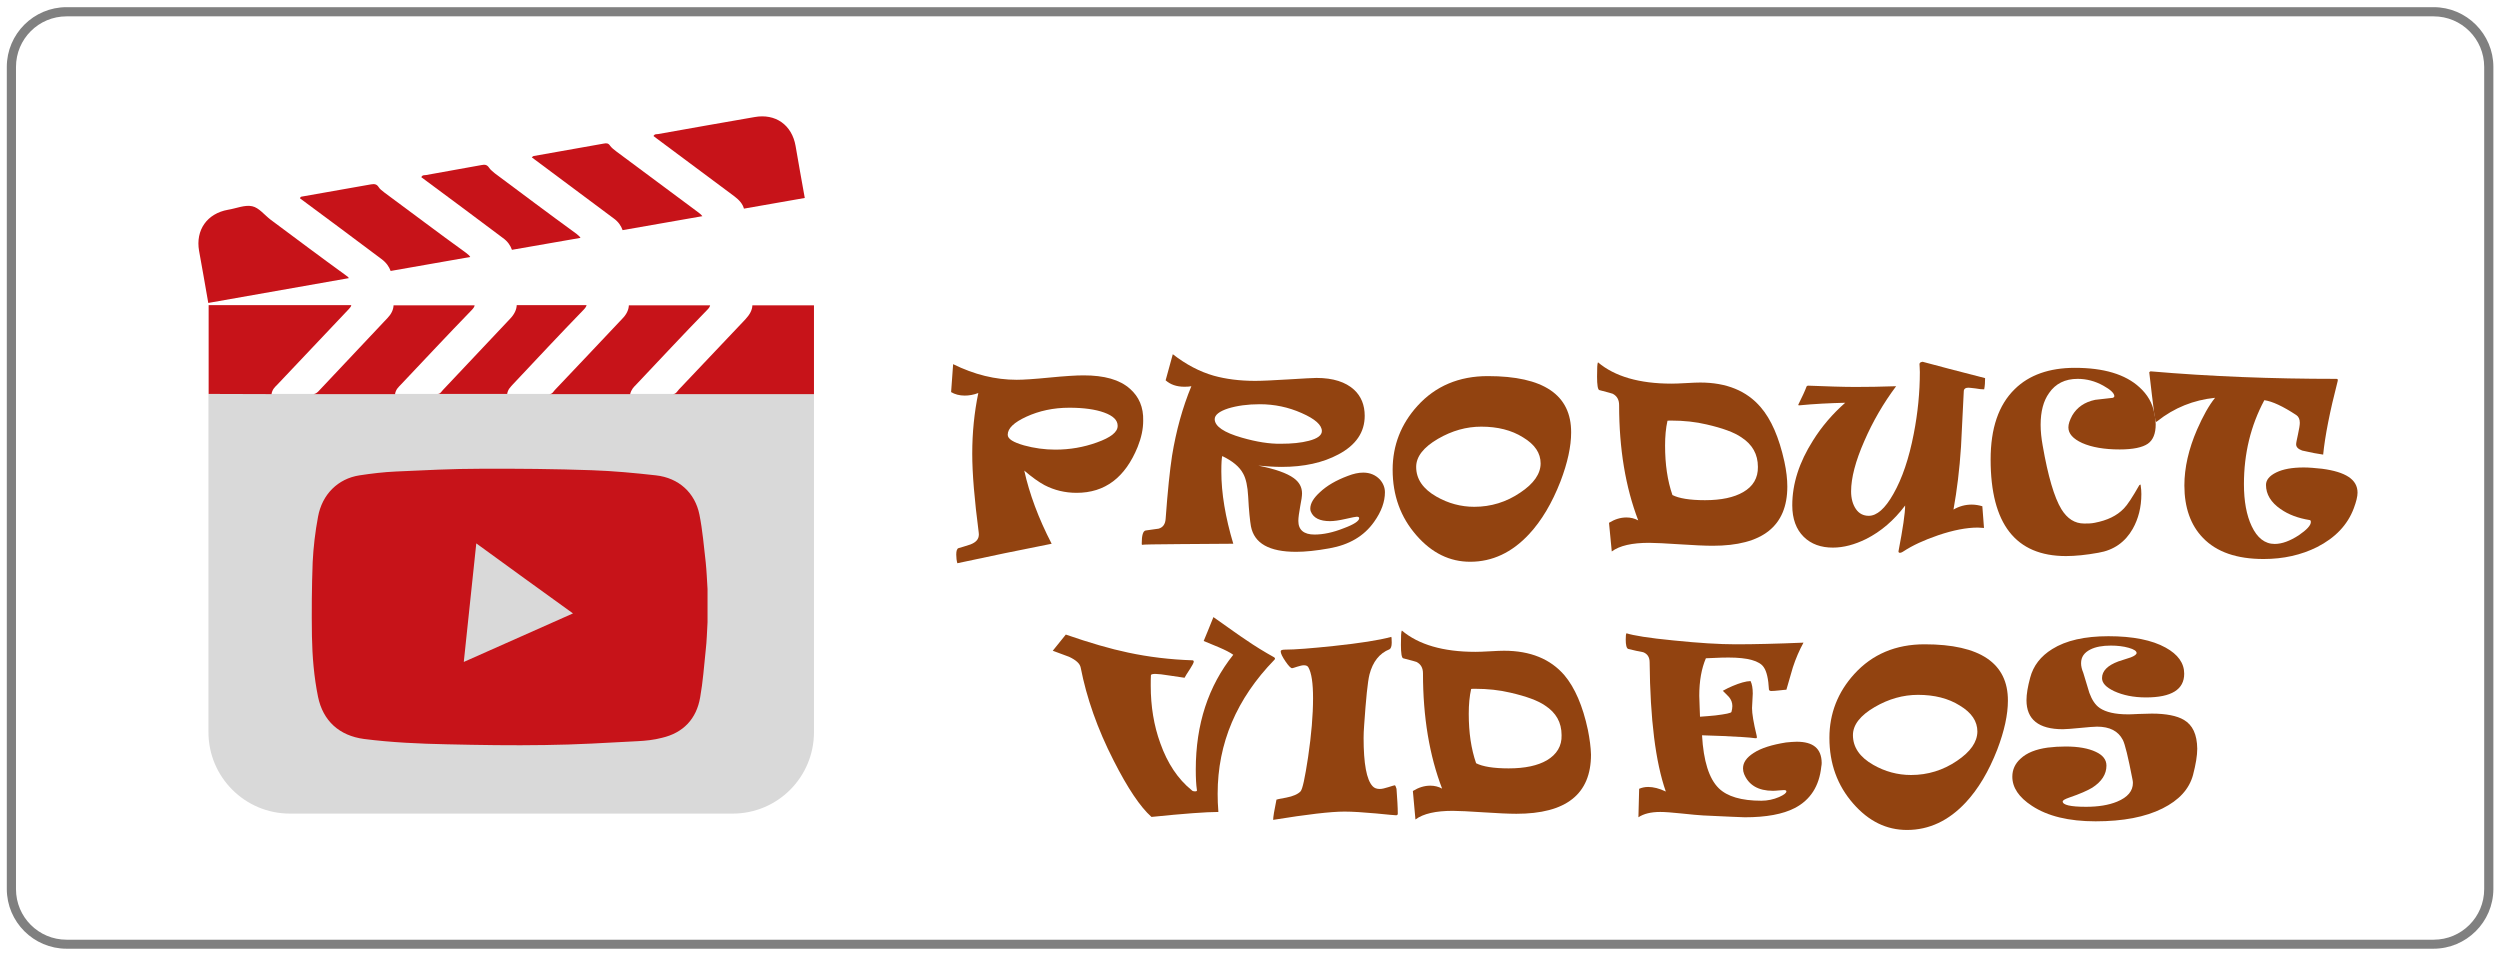 <?xml version="1.0" encoding="utf-8"?>
<!-- Generator: Adobe Illustrator 24.1.2, SVG Export Plug-In . SVG Version: 6.00 Build 0)  -->
<svg version="1.1" id="Layer_1" xmlns="http://www.w3.org/2000/svg" xmlns:xlink="http://www.w3.org/1999/xlink" x="0px" y="0px"
	 viewBox="0 0 136 52" style="enable-background:new 0 0 136 52;" xml:space="preserve">
<style type="text/css">
	.st0{fill:#D9D9D9;}
	.st1{fill:#C71319;}
	.st2{fill:#924310;}
	.st3{fill:#808080;}
</style>
<g>
	<g>
		<g>
			<path class="st0" d="M39.86,44.26H15.77c-2.44,0-4.43-1.98-4.43-4.43v-18.4h32.94v18.4C44.28,42.28,42.3,44.26,39.86,44.26z"/>
		</g>
		<g>
			<path class="st1" d="M18.83,14.99c-1.38-1-2.74-2.02-4.11-3.04c-0.34-0.26-0.63-0.65-1-0.73c-0.4-0.09-0.87,0.12-1.31,0.19
				c-1.14,0.2-1.78,1.1-1.58,2.24c0.17,0.95,0.34,1.89,0.5,2.83l7.65-1.35C18.95,15.08,18.91,15.04,18.83,14.99z"/>
			<path class="st1" d="M41.04,6.37c-1.74,0.3-3.48,0.61-5.22,0.92c-0.09,0.02-0.2-0.02-0.27,0.11c0.07,0.05,0.14,0.11,0.21,0.16
				c1.4,1.04,2.8,2.08,4.19,3.12c0.28,0.21,0.46,0.43,0.52,0.67l3.31-0.58c-0.17-0.95-0.34-1.89-0.5-2.83
				C43.08,6.79,42.18,6.16,41.04,6.37z"/>
			<path class="st1" d="M20.6,10.18c-0.11-0.17-0.23-0.18-0.42-0.15c-1.22,0.22-2.45,0.43-3.68,0.65c-0.06,0.02-0.15-0.01-0.18,0.11
				c1.48,1.1,2.96,2.19,4.43,3.3c0.26,0.19,0.42,0.42,0.5,0.65l4.33-0.76c-0.04-0.07-0.11-0.14-0.22-0.22
				c-1.5-1.08-2.96-2.19-4.44-3.28C20.79,10.37,20.67,10.3,20.6,10.18z"/>
			<path class="st1" d="M33.53,8.24c-0.12-0.09-0.25-0.19-0.34-0.31C33.1,7.79,33,7.78,32.85,7.81c-1.27,0.23-2.55,0.45-3.83,0.68
				c-0.03,0.01-0.05,0.04-0.09,0.07c1.49,1.11,2.96,2.2,4.44,3.31c0.27,0.19,0.42,0.42,0.5,0.65l4.34-0.76
				c-0.04-0.06-0.11-0.12-0.2-0.19C36.5,10.45,35.02,9.35,33.53,8.24z"/>
			<path class="st1" d="M26.61,9.13c-0.11-0.17-0.23-0.19-0.42-0.15c-1,0.19-2,0.35-3,0.54c-0.09,0.02-0.21-0.02-0.27,0.12
				c1.48,1.1,2.96,2.19,4.43,3.3c0.27,0.19,0.42,0.42,0.5,0.65l3.73-0.65c-0.04-0.07-0.12-0.14-0.22-0.22
				c-1.49-1.08-2.96-2.19-4.44-3.29C26.8,9.32,26.68,9.24,26.61,9.13z"/>
		</g>
		<g>
			<path class="st1" d="M36.93,21.19c-0.09,0.1-0.16,0.25-0.32,0.25c-0.19,0-0.37,0-0.56,0h8.23c0-1.61,0-3.22,0-4.83h-3.35
				c-0.01,0.26-0.14,0.5-0.38,0.76C39.34,18.64,38.13,19.92,36.93,21.19z"/>
			<path class="st1" d="M30.18,21.22c-0.08,0.09-0.14,0.22-0.29,0.22h4.6c-0.07,0-0.14,0-0.21,0c0.06-0.25,0.19-0.38,0.33-0.52
				c1.28-1.35,2.56-2.73,3.86-4.06c0.1-0.1,0.15-0.18,0.16-0.25h-4.42c-0.01,0.25-0.13,0.5-0.36,0.73
				C32.64,18.63,31.41,19.92,30.18,21.22z"/>
			<path class="st1" d="M14.77,21.44c0.04-0.26,0.19-0.39,0.32-0.52c1.29-1.36,2.58-2.73,3.88-4.1c0.08-0.08,0.13-0.15,0.14-0.22
				h-7.76c0,1.61,0,3.22,0,4.83L14.77,21.44L14.77,21.44z"/>
			<path class="st1" d="M17.33,21.28c-0.08,0.08-0.15,0.14-0.26,0.16h4.42c0.04-0.26,0.19-0.38,0.32-0.52
				c1.27-1.34,2.52-2.68,3.81-4.01c0.12-0.12,0.19-0.21,0.2-0.3h-4.41c-0.01,0.24-0.12,0.47-0.32,0.68
				C19.84,18.62,18.58,19.95,17.33,21.28z"/>
			<path class="st1" d="M24.09,21.22c-0.08,0.09-0.14,0.21-0.29,0.21h3.79c0.04-0.26,0.19-0.38,0.31-0.52
				c1.27-1.35,2.54-2.71,3.83-4.04c0.11-0.11,0.16-0.19,0.18-0.27h-3.8c-0.01,0.25-0.13,0.5-0.36,0.74
				C26.53,18.64,25.31,19.93,24.09,21.22z"/>
		</g>
		<path class="st1" d="M38.49,32.04c0,0.6,0,1.21,0,1.81c-0.03,0.51-0.04,1.02-0.1,1.53c-0.09,0.85-0.15,1.71-0.3,2.55
			c-0.2,1.18-0.92,1.94-2.09,2.21c-0.42,0.11-0.88,0.16-1.31,0.18c-1.67,0.09-3.35,0.19-5.03,0.21c-1.78,0.03-3.57,0-5.35-0.04
			c-1.5-0.03-3.02-0.1-4.51-0.29c-1.34-0.18-2.23-0.98-2.5-2.3c-0.22-1.08-0.31-2.19-0.33-3.28c-0.02-1.35-0.01-2.7,0.04-4.04
			c0.04-0.82,0.14-1.66,0.29-2.46c0.22-1.23,1.09-2.08,2.25-2.26c0.65-0.1,1.33-0.18,1.99-0.21c1.54-0.07,3.07-0.15,4.61-0.15
			c2.02-0.01,4.04,0.01,6.04,0.08c1.17,0.04,2.34,0.15,3.5,0.28C36.92,26,37.81,26.8,38.05,28c0.17,0.85,0.24,1.72,0.34,2.58
			C38.44,31.06,38.46,31.55,38.49,32.04z M25.91,29.56c-0.23,2.17-0.45,4.29-0.68,6.45c1.98-0.88,3.95-1.75,5.94-2.64
			C29.4,32.09,27.66,30.84,25.91,29.56z"/>
		<g>
			<path class="st2" d="M61.47,21.15c-0.56-0.5-1.4-0.73-2.52-0.73c-0.42,0-1.04,0.04-1.86,0.12c-0.81,0.08-1.42,0.12-1.78,0.12
				c-1.16,0-2.31-0.28-3.46-0.85l-0.11,1.52c0.2,0.12,0.45,0.19,0.74,0.19c0.23,0,0.48-0.04,0.74-0.14
				c-0.22,1.06-0.33,2.16-0.33,3.3c0,1.08,0.12,2.5,0.35,4.27c0,0.04,0.01,0.08,0.01,0.12c0,0.26-0.15,0.43-0.46,0.55
				c-0.28,0.09-0.5,0.16-0.65,0.2c-0.08,0.03-0.12,0.15-0.12,0.35c0,0.17,0.02,0.33,0.06,0.47c1.75-0.38,3.46-0.73,5.13-1.06
				c-0.72-1.39-1.21-2.72-1.49-3.98c0.42,0.36,0.8,0.63,1.1,0.79c0.54,0.28,1.12,0.42,1.75,0.42c1.54,0,2.64-0.83,3.32-2.5
				c0.2-0.5,0.3-0.97,0.3-1.42C62.21,22.15,61.96,21.58,61.47,21.15z M59.67,24.07c-0.72,0.26-1.47,0.39-2.26,0.39
				c-0.58,0-1.15-0.08-1.7-0.23c-0.59-0.17-0.89-0.35-0.89-0.58c0-0.35,0.34-0.67,1.01-0.98c0.7-0.32,1.47-0.49,2.34-0.49
				c0.79,0,1.42,0.09,1.89,0.26c0.5,0.18,0.74,0.42,0.74,0.72C60.81,23.5,60.43,23.8,59.67,24.07z"/>
			<path class="st2" d="M74.16,25.71c-0.26,0-0.53,0.06-0.84,0.18c-0.64,0.24-1.14,0.53-1.52,0.89c-0.35,0.32-0.52,0.61-0.52,0.89
				c0,0.06,0.01,0.12,0.03,0.16c0.14,0.35,0.49,0.52,1.04,0.52c0.22,0,0.5-0.04,0.85-0.12c0.35-0.08,0.55-0.12,0.61-0.12
				c0.09,0,0.13,0.03,0.13,0.08c0,0.15-0.28,0.34-0.85,0.55c-0.58,0.23-1.11,0.34-1.58,0.34c-0.58,0-0.88-0.25-0.88-0.74
				c0-0.19,0.04-0.45,0.1-0.79c0.07-0.34,0.1-0.57,0.1-0.71c0-0.34-0.15-0.61-0.45-0.83c-0.37-0.27-1.02-0.5-1.93-0.68
				c0.45,0.04,0.88,0.07,1.27,0.07c1.22,0,2.25-0.23,3.09-0.68c0.96-0.51,1.43-1.21,1.43-2.1c0-0.58-0.19-1.06-0.58-1.42
				c-0.46-0.42-1.14-0.64-2.04-0.64c-0.19,0-0.7,0.03-1.53,0.08c-0.83,0.05-1.43,0.08-1.81,0.08c-0.85,0-1.6-0.1-2.25-0.28
				c-0.77-0.22-1.51-0.61-2.23-1.17l-0.39,1.42c0.26,0.23,0.59,0.35,1.03,0.35c0.16,0,0.28-0.01,0.37-0.03
				c-0.48,1.16-0.83,2.43-1.05,3.78c-0.12,0.78-0.24,1.93-0.35,3.44c-0.02,0.28-0.14,0.46-0.38,0.53c-0.24,0.04-0.48,0.06-0.71,0.1
				c-0.14,0.03-0.21,0.26-0.21,0.71c0,0.03,0.01,0.05,0.01,0.07c0.05-0.02,0.74-0.03,2.08-0.04l2.89-0.02
				c-0.43-1.44-0.65-2.75-0.65-3.93c0-0.46,0.02-0.74,0.05-0.84c0.56,0.27,0.94,0.58,1.14,0.96c0.15,0.27,0.24,0.68,0.27,1.24
				c0.04,0.79,0.1,1.33,0.15,1.62c0.18,0.93,0.99,1.39,2.46,1.39c0.49,0,1.09-0.06,1.81-0.19c1.07-0.19,1.88-0.66,2.43-1.44
				c0.4-0.56,0.59-1.1,0.59-1.61c0-0.26-0.1-0.5-0.28-0.7C74.83,25.84,74.53,25.71,74.16,25.71z M67.56,23.81
				c-0.98-0.28-1.48-0.62-1.48-1.01c0-0.22,0.24-0.42,0.73-0.58c0.49-0.15,1.06-0.23,1.72-0.23c0.8,0,1.56,0.16,2.28,0.48
				c0.73,0.32,1.1,0.65,1.1,0.98c0,0.23-0.24,0.41-0.71,0.53c-0.42,0.11-0.92,0.16-1.52,0.16C69.06,24.15,68.36,24.04,67.56,23.81z"
				/>
			<path class="st2" d="M80.94,20.46c-1.57,0-2.85,0.54-3.83,1.62c-0.89,0.98-1.35,2.14-1.35,3.47c0,1.4,0.43,2.59,1.3,3.58
				c0.84,0.96,1.81,1.43,2.92,1.43c1.2,0,2.27-0.5,3.2-1.5c0.68-0.73,1.25-1.69,1.71-2.87c0.39-1.02,0.58-1.91,0.58-2.66
				C85.48,21.48,83.97,20.46,80.94,20.46z M82.7,26.8c-0.75,0.51-1.59,0.77-2.5,0.77c-0.73,0-1.42-0.19-2.05-0.55
				c-0.74-0.42-1.11-0.96-1.11-1.62c0-0.56,0.4-1.07,1.19-1.53c0.76-0.44,1.54-0.66,2.35-0.66c0.89,0,1.65,0.19,2.27,0.58
				c0.65,0.39,0.96,0.86,0.96,1.42C83.81,25.77,83.44,26.31,82.7,26.8z"/>
		</g>
		<g>
			<path class="st2" d="M97.74,40.35c-0.17,0-0.36,0.02-0.58,0.04c-0.75,0.12-1.35,0.3-1.76,0.57c-0.39,0.25-0.58,0.52-0.58,0.84
				c0,0.11,0.02,0.21,0.06,0.31c0.25,0.6,0.77,0.91,1.57,0.91c0.09,0,0.19-0.01,0.31-0.02c0.12-0.01,0.22-0.02,0.29-0.02
				c0.09,0,0.13,0.03,0.13,0.07c0,0.09-0.13,0.19-0.4,0.31c-0.3,0.13-0.63,0.2-0.96,0.2c-1.09,0-1.86-0.23-2.32-0.68
				c-0.53-0.52-0.83-1.48-0.91-2.88c0.38,0.01,0.76,0.03,1.14,0.04c0.83,0.04,1.42,0.07,1.76,0.12c0.04,0,0.06,0,0.07-0.01
				c0.02-0.02,0.02-0.07,0-0.14c-0.17-0.7-0.25-1.19-0.25-1.49c0-0.09,0.01-0.21,0.02-0.39c0.01-0.18,0.02-0.31,0.02-0.4
				c0-0.29-0.04-0.52-0.12-0.68c-0.26,0.01-0.58,0.1-0.98,0.27c-0.17,0.07-0.35,0.16-0.53,0.26c0.12,0.11,0.22,0.22,0.33,0.33
				c0.13,0.15,0.19,0.32,0.19,0.5c0,0.11-0.02,0.21-0.05,0.32c-0.02,0.06-0.31,0.12-0.88,0.19c-0.23,0.03-0.51,0.04-0.83,0.07
				c0-0.11-0.01-0.28-0.02-0.54c-0.01-0.26-0.02-0.45-0.02-0.6c0-0.8,0.12-1.48,0.36-2.04c0.74-0.04,1.15-0.04,1.23-0.04
				c1.05,0,1.69,0.18,1.92,0.53c0.16,0.23,0.25,0.64,0.28,1.21c0.01,0.05,0.05,0.08,0.13,0.08c0.1,0,0.23-0.01,0.41-0.03
				c0.21-0.02,0.35-0.04,0.41-0.04c0.12-0.41,0.23-0.81,0.35-1.21c0.16-0.49,0.35-0.93,0.58-1.35c-1.44,0.06-2.67,0.09-3.69,0.09
				c-0.89,0-2.02-0.07-3.38-0.21c-1.35-0.13-2.19-0.27-2.56-0.39c-0.03,0.04-0.04,0.16-0.04,0.34c0,0.29,0.04,0.47,0.13,0.51
				c0.32,0.08,0.59,0.14,0.82,0.18c0.23,0.09,0.35,0.27,0.35,0.55c0.03,3.09,0.32,5.43,0.88,7.03c-0.35-0.17-0.68-0.25-0.96-0.25
				c-0.19,0-0.35,0.04-0.49,0.1l-0.04,1.55c0.28-0.19,0.68-0.29,1.19-0.29c0.26,0,0.63,0.03,1.12,0.08c0.58,0.06,0.98,0.1,1.21,0.11
				c1.33,0.06,2.08,0.1,2.27,0.1c1.17,0,2.07-0.17,2.71-0.5c0.85-0.44,1.34-1.19,1.45-2.27c0.01-0.04,0.02-0.11,0.02-0.19
				C99.09,40.72,98.64,40.35,97.74,40.35z"/>
			<path class="st2" d="M104.7,35.05c-1.57,0-2.85,0.54-3.83,1.62c-0.89,0.98-1.35,2.14-1.35,3.47c0,1.4,0.43,2.59,1.3,3.58
				c0.84,0.96,1.81,1.43,2.92,1.43c1.2,0,2.27-0.5,3.2-1.5c0.68-0.73,1.25-1.69,1.71-2.87c0.39-1.02,0.58-1.91,0.58-2.66
				C109.24,36.08,107.72,35.05,104.7,35.05z M106.46,41.39c-0.75,0.51-1.59,0.77-2.5,0.77c-0.73,0-1.42-0.19-2.05-0.55
				c-0.74-0.42-1.11-0.96-1.11-1.62c0-0.56,0.4-1.07,1.19-1.53c0.76-0.44,1.54-0.66,2.35-0.66c0.89,0,1.65,0.19,2.27,0.58
				c0.65,0.39,0.96,0.86,0.96,1.42C107.56,40.37,107.2,40.89,106.46,41.39z"/>
			<path class="st2" d="M118.8,39.16c-0.37-0.22-0.96-0.34-1.74-0.34c-0.16,0-0.41,0.01-0.73,0.02c-0.33,0.02-0.52,0.02-0.58,0.02
				c-0.69,0-1.19-0.12-1.52-0.34c-0.25-0.17-0.43-0.45-0.57-0.83c-0.11-0.36-0.22-0.73-0.33-1.09c-0.08-0.19-0.12-0.36-0.12-0.52
				c0-0.34,0.17-0.58,0.51-0.75c0.28-0.14,0.65-0.21,1.11-0.21c0.36,0,0.69,0.04,0.97,0.12c0.29,0.08,0.43,0.18,0.43,0.28
				c0,0.08-0.11,0.16-0.31,0.24c-0.23,0.07-0.45,0.14-0.68,0.22c-0.59,0.22-0.89,0.52-0.89,0.91c0,0.27,0.22,0.5,0.66,0.71
				c0.48,0.22,1.05,0.34,1.73,0.34c1.39,0,2.08-0.43,2.08-1.29c0-0.58-0.34-1.05-1.01-1.42c-0.74-0.41-1.78-0.62-3.11-0.62
				c-1.29,0-2.31,0.23-3.06,0.7c-0.63,0.39-1.03,0.91-1.2,1.56c-0.13,0.48-0.2,0.89-0.2,1.22c0,1.05,0.66,1.58,1.98,1.58
				c0.19,0,0.5-0.03,0.94-0.07c0.43-0.04,0.74-0.07,0.92-0.07c0.69,0,1.15,0.24,1.4,0.72c0.12,0.23,0.29,0.93,0.52,2.12
				c0.02,0.09,0.03,0.16,0.03,0.22c0,0.44-0.28,0.78-0.86,1.02c-0.46,0.19-1.03,0.28-1.69,0.28c-0.85,0-1.27-0.1-1.27-0.29
				c0-0.06,0.12-0.13,0.35-0.21c0.59-0.2,1.01-0.39,1.26-0.54c0.51-0.33,0.77-0.73,0.77-1.2c0-0.32-0.19-0.57-0.58-0.75
				c-0.4-0.19-0.95-0.29-1.64-0.29c-0.34,0-0.66,0.02-0.98,0.06c-0.64,0.09-1.13,0.28-1.47,0.6c-0.3,0.27-0.45,0.6-0.45,0.98
				c0,0.59,0.35,1.12,1.07,1.59c0.85,0.56,2,0.84,3.46,0.84c1.49,0,2.7-0.23,3.64-0.7c0.9-0.45,1.45-1.05,1.66-1.82
				c0.15-0.58,0.23-1.05,0.23-1.43C119.52,39.95,119.28,39.44,118.8,39.16z"/>
		</g>
		<g>
			<path class="st2" d="M95.78,22.15c-0.76-0.89-1.86-1.34-3.29-1.34c-0.16,0-0.42,0.01-0.76,0.03c-0.35,0.02-0.61,0.03-0.8,0.03
				c-1.75,0-3.09-0.39-4-1.16c-0.04,0.06-0.05,0.33-0.05,0.78c0,0.45,0.04,0.7,0.12,0.73c0.47,0.12,0.71,0.19,0.73,0.2
				c0.23,0.12,0.35,0.32,0.35,0.62c0,2.38,0.35,4.47,1.04,6.27c-0.2-0.11-0.42-0.16-0.64-0.16c-0.33,0-0.64,0.1-0.95,0.29L87.68,30
				c0.43-0.32,1.11-0.47,2.03-0.47c0.33,0,0.89,0.03,1.66,0.08c0.77,0.05,1.37,0.08,1.8,0.08c2.71,0,4.06-1.07,4.06-3.22
				c0-0.4-0.05-0.85-0.16-1.36C96.78,23.79,96.35,22.81,95.78,22.15z M94.83,26.77c-0.5,0.29-1.19,0.44-2.08,0.44
				c-0.83,0-1.42-0.1-1.77-0.28c-0.27-0.78-0.4-1.67-0.4-2.69c0-0.5,0.04-0.95,0.13-1.35c0.04-0.01,0.11-0.01,0.21-0.01
				c0.69,0,1.33,0.07,1.92,0.21c0.87,0.2,1.5,0.43,1.89,0.7c0.6,0.39,0.9,0.92,0.9,1.61C95.64,26,95.37,26.46,94.83,26.77z"/>
			<path class="st2" d="M104.42,19.81c0,0.01,0,0.07,0.01,0.17c0,0.1,0.01,0.19,0.01,0.26c0,1.1-0.11,2.22-0.33,3.35
				c-0.26,1.35-0.63,2.44-1.11,3.28c-0.45,0.8-0.9,1.19-1.34,1.19c-0.29,0-0.53-0.12-0.7-0.37s-0.26-0.57-0.26-0.96
				c0-0.73,0.24-1.65,0.72-2.74c0.46-1.06,1.04-2.06,1.73-2.98c-0.84,0.03-1.58,0.04-2.22,0.04c-0.66,0-1.52-0.03-2.56-0.07
				c-0.04,0-0.07,0.01-0.09,0.04c-0.08,0.22-0.23,0.55-0.45,0.99c-0.01,0.04,0.01,0.04,0.06,0.04c0.81-0.08,1.65-0.12,2.49-0.14
				c-0.68,0.6-1.27,1.28-1.75,2.05c-0.75,1.18-1.13,2.35-1.13,3.53c0,0.73,0.21,1.31,0.63,1.72c0.4,0.39,0.93,0.58,1.58,0.58
				c0.58,0,1.18-0.16,1.81-0.47c0.81-0.41,1.51-1.01,2.12-1.82c0,0.41-0.12,1.24-0.36,2.48c-0.01,0.04,0.01,0.08,0.05,0.09
				c0.05,0.01,0.12-0.01,0.21-0.07c0.5-0.33,1.13-0.62,1.89-0.88c0.82-0.28,1.55-0.42,2.16-0.42c0.04,0,0.09,0,0.17,0.01
				c0.08,0,0.13,0.01,0.17,0.01l-0.09-1.18c-0.17-0.05-0.36-0.09-0.58-0.09c-0.35,0-0.68,0.09-0.99,0.27
				c0.19-1.05,0.33-2.19,0.41-3.42c0-0.05,0.05-1.05,0.15-3.01c0-0.13,0.09-0.2,0.25-0.2c0.07,0,0.19,0.02,0.39,0.04
				c0.2,0.04,0.36,0.05,0.47,0.05c0.04-0.19,0.05-0.4,0.05-0.61c-1.49-0.38-2.62-0.68-3.4-0.89
				C104.48,19.7,104.42,19.73,104.42,19.81z"/>
			<path class="st2" d="M116.39,21.07c-0.77-0.71-1.95-1.06-3.52-1.06c-1.39,0-2.49,0.39-3.27,1.16c-0.88,0.86-1.31,2.13-1.31,3.83
				c0,3.5,1.36,5.25,4.1,5.25c0.5,0,1.1-0.06,1.76-0.18c0.84-0.14,1.46-0.58,1.87-1.3c0.31-0.55,0.47-1.18,0.47-1.89
				c0-0.14-0.01-0.31-0.04-0.5c0-0.03-0.03-0.02-0.07,0.01c-0.37,0.65-0.65,1.08-0.84,1.27c-0.38,0.4-0.91,0.65-1.59,0.78
				c-0.19,0.04-0.38,0.04-0.57,0.04c-0.51,0-0.92-0.26-1.24-0.78c-0.39-0.64-0.73-1.8-1.02-3.47c-0.07-0.39-0.11-0.76-0.11-1.12
				c0-0.72,0.15-1.3,0.46-1.73c0.35-0.51,0.87-0.77,1.55-0.77c0.49,0,0.95,0.12,1.4,0.37c0.4,0.22,0.6,0.42,0.6,0.57
				c0,0.04-0.03,0.06-0.07,0.09c-0.32,0.04-0.65,0.07-0.97,0.11c-0.58,0.12-0.99,0.41-1.25,0.85c-0.14,0.26-0.21,0.47-0.21,0.65
				c0,0.34,0.25,0.62,0.75,0.85c0.52,0.23,1.2,0.35,2.04,0.35c0.73,0,1.24-0.11,1.53-0.31c0.29-0.2,0.43-0.56,0.43-1.06
				c0-0.14-0.02-0.27-0.04-0.41c-0.01-0.07-0.02-0.13-0.04-0.21C117.09,21.92,116.82,21.46,116.39,21.07z"/>
			<path class="st2" d="M126.32,25.5c-0.38-0.04-0.71-0.07-0.99-0.07c-0.64,0-1.13,0.09-1.5,0.27c-0.37,0.18-0.56,0.41-0.56,0.68
				c0,0.51,0.27,0.95,0.79,1.31c0.44,0.31,0.97,0.5,1.58,0.6c0.05,0,0.07,0.04,0.07,0.11c0,0.18-0.22,0.42-0.66,0.72
				c-0.48,0.31-0.91,0.47-1.31,0.47c-0.53,0-0.95-0.33-1.25-0.97c-0.28-0.59-0.42-1.36-0.42-2.28c0-1.67,0.37-3.19,1.11-4.57
				c0.43,0.06,1.01,0.33,1.74,0.81c0.12,0.08,0.19,0.22,0.19,0.42c0,0.13-0.04,0.35-0.1,0.63s-0.1,0.46-0.1,0.54
				c0,0.15,0.11,0.26,0.33,0.34c0.47,0.11,0.85,0.18,1.14,0.22c0.1-1,0.36-2.34,0.79-4c0.02-0.09,0-0.12-0.07-0.12
				c-3.5,0-6.87-0.13-10.11-0.41c-0.04,0.02-0.07,0.04-0.07,0.06c0.11,0.96,0.2,1.7,0.27,2.24c0.02,0.07,0.02,0.14,0.04,0.21
				c0.01,0.06,0.02,0.13,0.03,0.19c0.02,0.06,0.05,0.06,0.1,0.01c0.92-0.73,1.97-1.15,3.14-1.27c-0.34,0.42-0.66,1-0.98,1.73
				c-0.46,1.06-0.69,2.08-0.69,3.04c0,1.2,0.34,2.16,1.01,2.85c0.74,0.77,1.84,1.15,3.3,1.15c1.08,0,2.05-0.22,2.91-0.65
				c0.98-0.5,1.66-1.2,2-2.12c0.13-0.35,0.2-0.63,0.2-0.84C128.25,26.08,127.6,25.67,126.32,25.5z"/>
		</g>
		<g>
			<path class="st2" d="M69.33,35.89c0.05-0.05,0.04-0.1-0.03-0.14c-0.52-0.29-1.03-0.6-1.52-0.94c-0.31-0.2-0.89-0.62-1.77-1.24
				c-0.23,0.58-0.41,1.01-0.53,1.3c0.27,0.12,0.55,0.22,0.82,0.34c0.35,0.15,0.61,0.28,0.79,0.41c-1.36,1.7-2.04,3.78-2.04,6.24
				c0,0.48,0.02,0.84,0.06,1.1c0.02,0.06-0.01,0.09-0.09,0.09c-0.1,0-0.16-0.02-0.2-0.07c-0.74-0.6-1.31-1.45-1.7-2.55
				c-0.35-0.96-0.52-2.01-0.52-3.12c0-0.22,0-0.42,0.01-0.58c0-0.04,0.08-0.07,0.24-0.07c0.15,0,0.41,0.03,0.78,0.09
				c0.44,0.07,0.72,0.11,0.81,0.12c0.04-0.07,0.13-0.24,0.31-0.5c0.12-0.19,0.19-0.32,0.19-0.38c0-0.04-0.03-0.07-0.07-0.07
				c-1.21-0.04-2.38-0.18-3.5-0.42c-0.96-0.2-2.09-0.53-3.39-0.98l-0.71,0.88c0.3,0.11,0.59,0.22,0.89,0.33
				c0.38,0.18,0.59,0.37,0.63,0.59c0.32,1.64,0.91,3.33,1.79,5.05c0.76,1.5,1.45,2.53,2.06,3.07c1.77-0.18,2.98-0.27,3.64-0.27
				c-0.03-0.35-0.04-0.68-0.04-0.99C66.24,40.43,67.27,38.01,69.33,35.89z"/>
			<path class="st2" d="M75.87,42.72c-0.03,0-0.14,0.04-0.34,0.1c-0.19,0.06-0.35,0.1-0.47,0.1c-0.17,0-0.3-0.05-0.39-0.15
				c-0.33-0.35-0.49-1.23-0.49-2.63c0-0.19,0.01-0.42,0.03-0.69c0.1-1.44,0.19-2.36,0.29-2.76c0.18-0.69,0.54-1.15,1.09-1.37
				c0.07-0.04,0.12-0.15,0.12-0.36c0-0.23-0.01-0.34-0.04-0.31c-0.66,0.18-1.7,0.34-3.11,0.49c-1.23,0.13-2.12,0.2-2.66,0.2
				c-0.15,0-0.23,0.03-0.23,0.09c0,0.12,0.09,0.3,0.26,0.55s0.29,0.37,0.36,0.37c0.03,0,0.12-0.03,0.27-0.08
				c0.16-0.05,0.28-0.08,0.37-0.08c0.13,0,0.21,0.04,0.25,0.12c0.17,0.31,0.25,0.86,0.25,1.67c0,0.92-0.09,1.99-0.27,3.21
				c-0.17,1.12-0.3,1.74-0.41,1.86c-0.14,0.15-0.41,0.27-0.78,0.34c-0.35,0.06-0.52,0.1-0.53,0.11c-0.12,0.58-0.18,0.95-0.18,1.1
				c1.85-0.3,3.14-0.45,3.88-0.45c0.45,0,1.03,0.04,1.71,0.1c0.68,0.07,1.05,0.1,1.1,0.1c0.05,0,0.09-0.03,0.09-0.08
				c0-0.36-0.03-0.81-0.07-1.36C75.93,42.79,75.91,42.72,75.87,42.72z"/>
			<path class="st2" d="M86.38,39.7c-0.28-1.31-0.71-2.29-1.27-2.96c-0.76-0.89-1.86-1.34-3.29-1.34c-0.16,0-0.42,0.01-0.76,0.03
				c-0.35,0.02-0.61,0.03-0.8,0.03c-1.75,0-3.09-0.39-4-1.16c-0.04,0.06-0.05,0.33-0.05,0.78c0,0.45,0.04,0.7,0.12,0.73
				c0.47,0.12,0.71,0.19,0.73,0.2c0.23,0.12,0.35,0.32,0.35,0.62c0,2.38,0.35,4.47,1.04,6.27c-0.2-0.11-0.42-0.16-0.64-0.16
				c-0.33,0-0.64,0.1-0.95,0.29L77,44.58c0.43-0.32,1.11-0.47,2.03-0.47c0.33,0,0.89,0.03,1.66,0.08s1.37,0.08,1.8,0.08
				c2.71,0,4.06-1.07,4.06-3.22C86.54,40.66,86.48,40.2,86.38,39.7z M84.15,41.36c-0.5,0.29-1.19,0.44-2.08,0.44
				c-0.83,0-1.42-0.1-1.77-0.28c-0.27-0.78-0.4-1.67-0.4-2.69c0-0.5,0.04-0.95,0.13-1.35c0.04-0.01,0.11-0.01,0.21-0.01
				c0.69,0,1.33,0.07,1.92,0.21c0.87,0.2,1.5,0.43,1.89,0.7c0.6,0.39,0.9,0.92,0.9,1.61C84.97,40.58,84.69,41.04,84.15,41.36z"/>
		</g>
	</g>
	<g>
		<path class="st3" d="M132.38,51.61H3.62c-1.79,0-3.25-1.46-3.25-3.25V3.64c0-1.79,1.46-3.25,3.25-3.25h128.77
			c1.79,0,3.25,1.46,3.25,3.25v44.73C135.63,50.16,134.17,51.61,132.38,51.61z M3.62,0.89c-1.52,0-2.75,1.23-2.75,2.75v44.73
			c0,1.52,1.23,2.75,2.75,2.75h128.77c1.52,0,2.75-1.23,2.75-2.75V3.64c0-1.52-1.23-2.75-2.75-2.75H3.62z"/>
	</g>
</g>
</svg>
